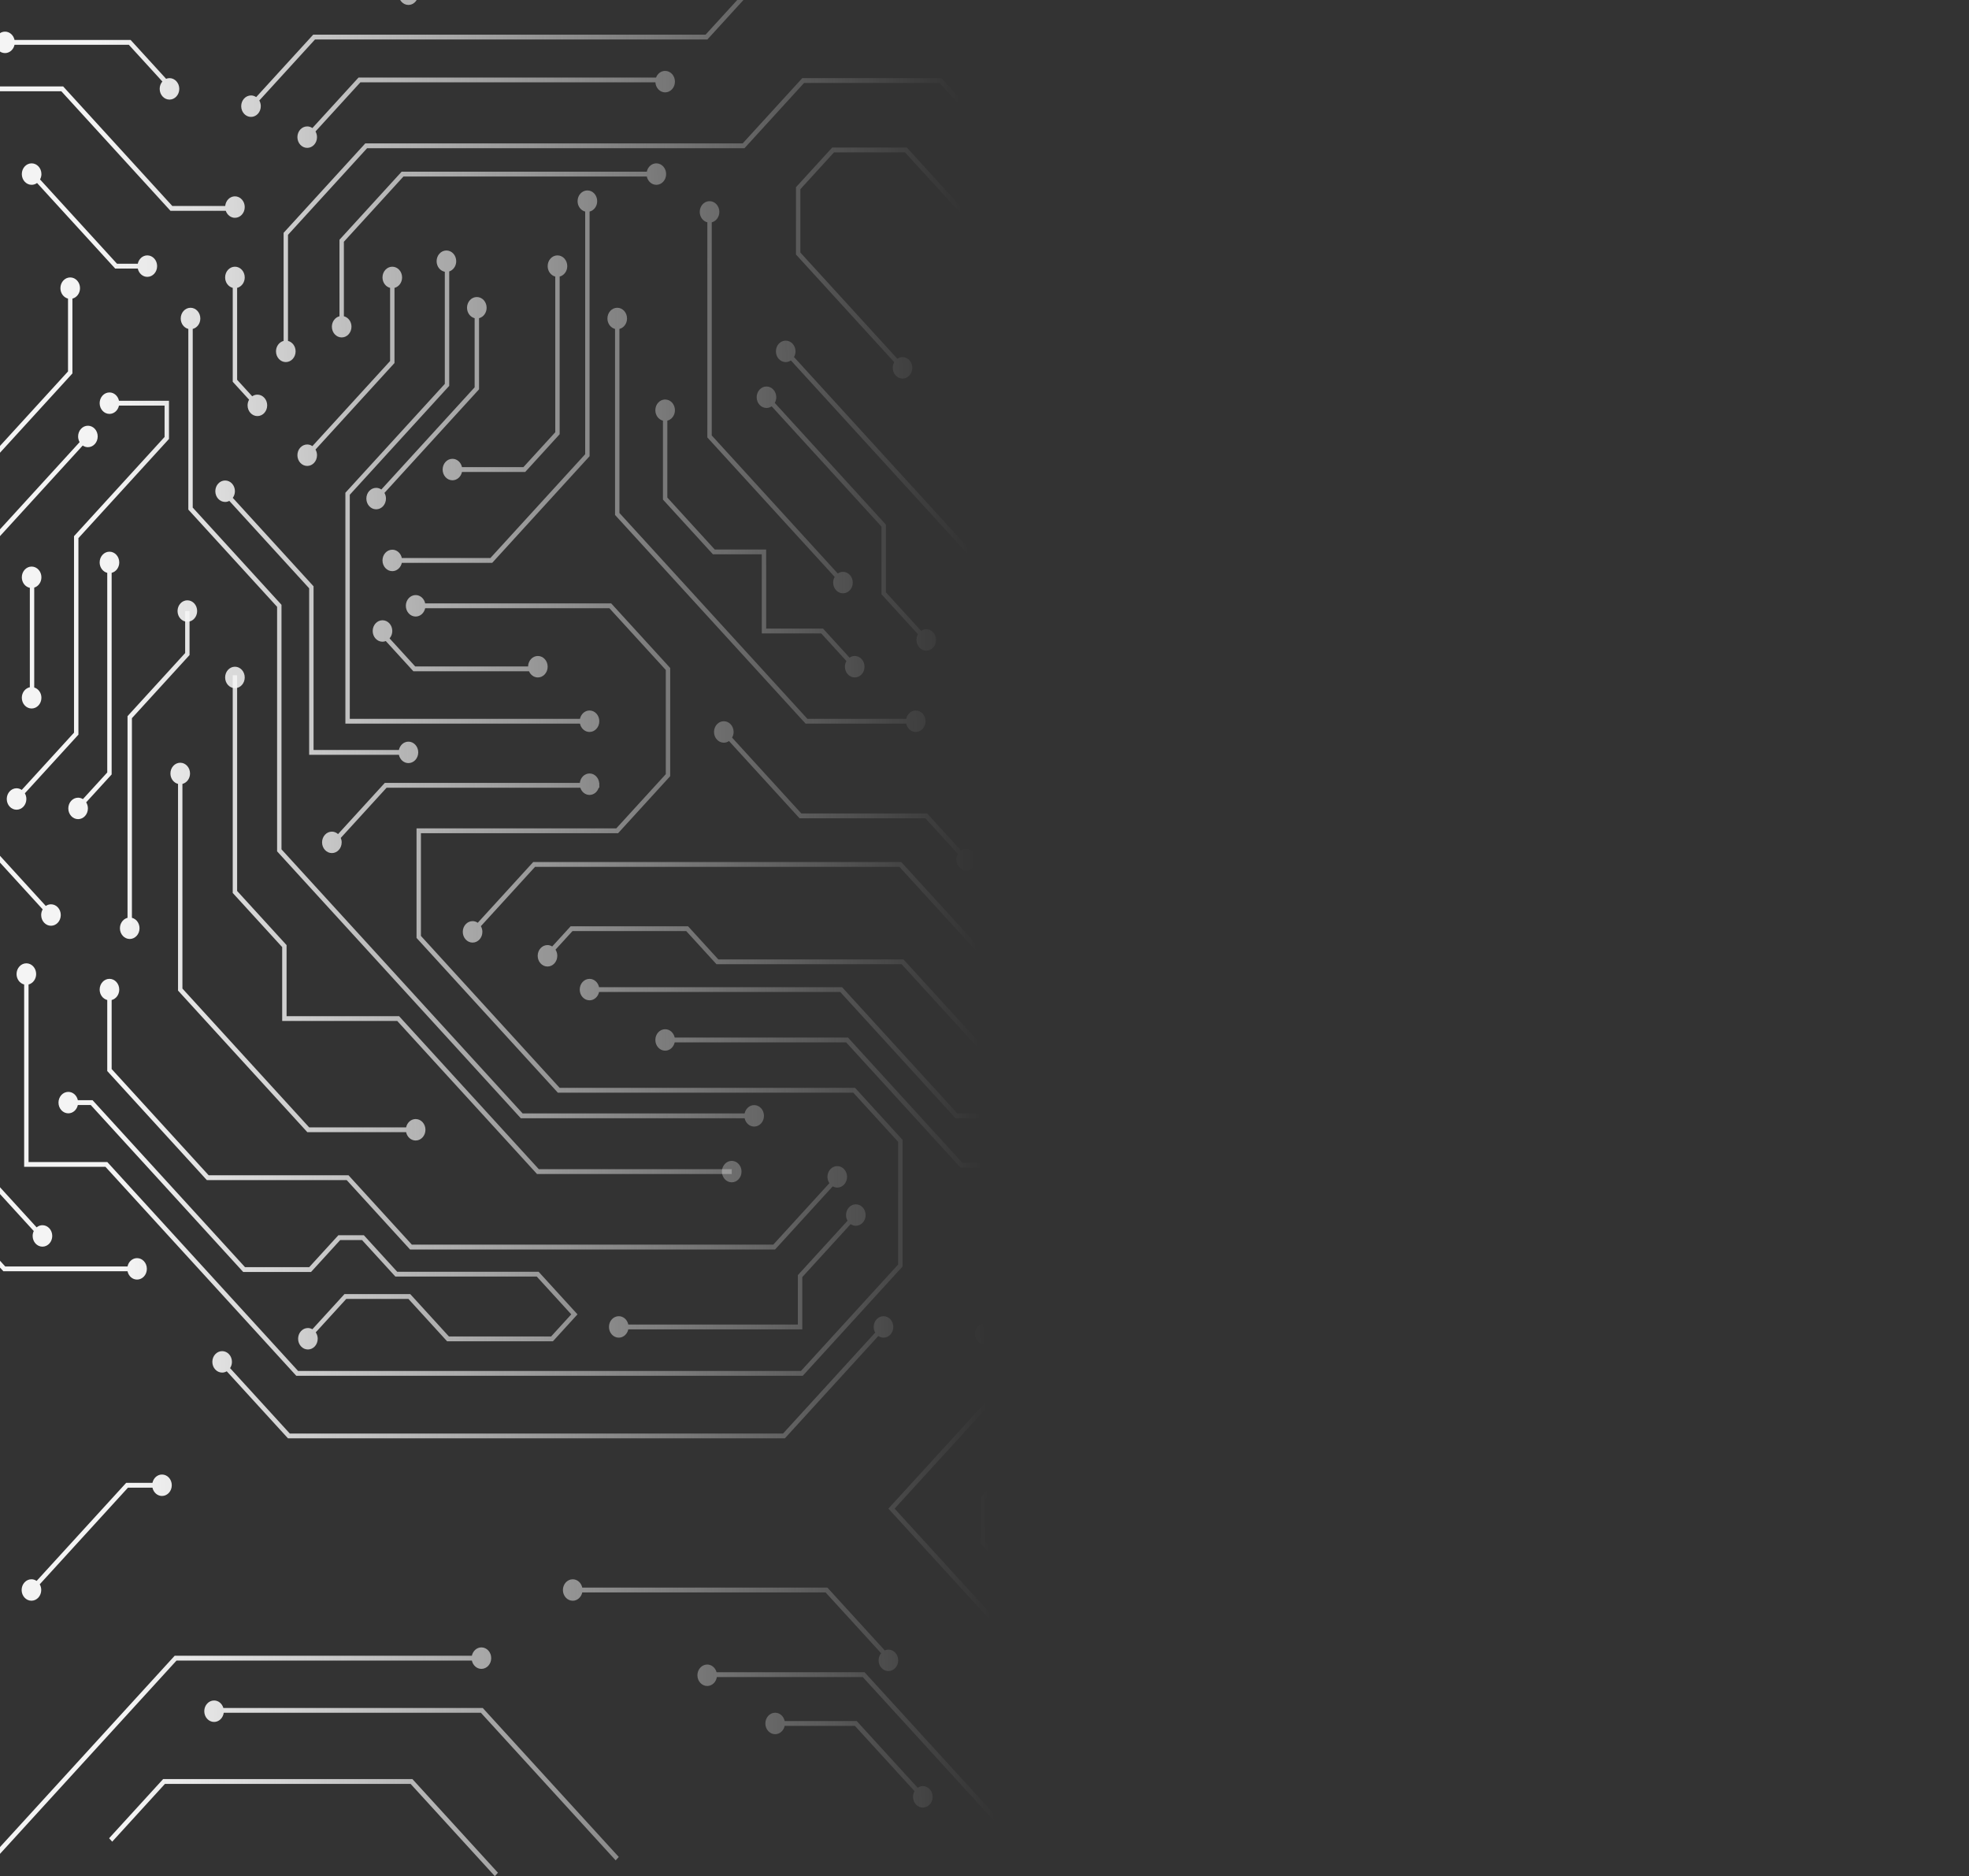 <svg width="936" height="892" viewBox="0 0 936 892" fill="none" xmlns="http://www.w3.org/2000/svg">
<rect x="0" y="0" width="936" height="892" fill="#333333" stroke="none"/>
<path d="M363.896 -48.695C363.896 -51.513 361.813 -53.794 359.239 -53.794C356.665 -53.794 354.582 -51.513 354.582 -48.695C354.582 -46.274 356.124 -44.255 358.192 -43.734V-8.477L335.399 16.485H148.878L121.784 46.156C121.07 45.665 120.227 45.372 119.319 45.372C116.745 45.372 114.662 47.654 114.662 50.472C114.662 53.29 116.75 55.577 119.319 55.577C121.893 55.577 123.976 53.295 123.976 50.472C123.976 49.48 123.708 48.562 123.262 47.778L149.741 18.777H336.262L360.28 -7.525V-43.734C362.348 -44.255 363.896 -46.274 363.896 -48.695Z" fill="url(#paint0_linear_152_30153)"/>
<path d="M822.98 -82.046C820.768 -82.046 818.923 -80.355 818.447 -78.088H740.623L701.1 -34.804H635.293L589.532 15.31C588.818 14.819 587.98 14.526 587.072 14.526C584.498 14.526 582.41 16.808 582.41 19.626C582.41 22.444 584.498 24.73 587.072 24.73C589.646 24.73 591.729 22.448 591.729 19.626C591.729 18.634 591.461 17.711 591.01 16.927L636.156 -32.513H701.963L741.486 -75.796H818.447C818.923 -73.534 820.768 -71.837 822.98 -71.837C825.554 -71.837 827.637 -74.119 827.637 -76.937C827.637 -79.764 825.554 -82.046 822.98 -82.046Z" fill="url(#paint1_linear_152_30153)"/>
<path d="M780.75 -31.575L721.871 32.911H590.579L561.863 64.353H472.355L447.503 37.137H381.378L353.044 68.167H173.645L134.818 110.687V162.066C132.75 162.592 131.202 164.606 131.202 167.027C131.202 169.844 133.29 172.126 135.864 172.126C138.438 172.126 140.521 169.844 140.521 167.027C140.521 164.606 138.979 162.582 136.906 162.066V111.639L174.508 70.459H353.903L382.236 39.429H446.63L471.482 66.644H562.721L591.432 35.203H722.724L781.603 -29.283H924.932V-31.575H780.75Z" fill="url(#paint2_linear_152_30153)"/>
<path d="M924.942 15.776V13.484H804.158L751.633 71.005L793.183 116.511H845.114L882.622 157.586C882.146 158.385 881.864 159.337 881.864 160.359C881.864 163.177 883.952 165.459 886.526 165.459C889.099 165.459 891.182 163.177 891.182 160.359C891.182 157.542 889.099 155.26 886.526 155.26C885.648 155.26 884.834 155.542 884.135 156.004L845.982 114.219H794.051L754.593 71.005L805.026 15.776H924.942Z" fill="url(#paint3_linear_152_30153)"/>
<path d="M41.793 202.383C39.219 202.383 37.131 204.669 37.131 207.487C37.131 208.479 37.399 209.402 37.85 210.181L-12.38 265.187V352.145C-14.448 352.671 -15.995 354.685 -15.995 357.106C-15.995 359.923 -13.907 362.21 -11.333 362.21C-8.759 362.21 -6.676 359.923 -6.676 357.106C-6.676 354.685 -8.219 352.661 -10.292 352.145V266.134L39.323 211.798C40.042 212.289 40.88 212.587 41.788 212.587C44.362 212.587 46.445 210.3 46.445 207.482C46.45 204.669 44.367 202.383 41.793 202.383Z" fill="url(#paint4_linear_152_30153)"/>
<path d="M56.691 267.364C56.691 264.552 54.608 262.265 52.034 262.265C49.46 262.265 47.372 264.552 47.372 267.364C47.372 269.785 48.915 271.804 50.983 272.325V367.216L39.412 379.886C38.738 379.464 37.964 379.206 37.131 379.206C34.557 379.206 32.469 381.493 32.469 384.306C32.469 387.124 34.557 389.411 37.131 389.411C39.705 389.411 41.788 387.124 41.788 384.306C41.788 383.234 41.485 382.242 40.965 381.419L53.071 368.158V272.315C55.144 271.809 56.691 269.79 56.691 267.364Z" fill="url(#paint5_linear_152_30153)"/>
<path d="M38.038 136.989C38.038 134.171 35.956 131.884 33.382 131.884C30.808 131.884 28.72 134.171 28.72 136.989C28.72 139.41 30.262 141.429 32.33 141.95V176.571L-31.672 246.663V375.381L20.294 432.292C19.842 433.076 19.574 433.993 19.574 434.986C19.574 437.803 21.662 440.09 24.236 440.09C26.81 440.09 28.893 437.803 28.893 434.986C28.893 432.173 26.81 429.886 24.236 429.886C23.329 429.886 22.486 430.184 21.771 430.675L-29.579 374.439V247.615L34.423 177.524V141.955C36.491 141.434 38.038 139.415 38.038 136.989Z" fill="url(#paint6_linear_152_30153)"/>
<path d="M197.59 531.975C195.373 531.975 193.533 533.671 193.057 535.933H146.968L86.721 469.954V372.658C88.789 372.132 90.336 370.118 90.336 367.692C90.336 364.879 88.253 362.592 85.679 362.592C83.105 362.592 81.017 364.879 81.017 367.692C81.017 370.113 82.56 372.137 84.628 372.653V470.902L146.1 538.225H193.057C193.533 540.487 195.378 542.179 197.59 542.179C200.164 542.179 202.247 539.892 202.247 537.074C202.247 534.262 200.164 531.975 197.59 531.975Z" fill="url(#paint7_linear_152_30153)"/>
<path d="M398.007 554.348C395.433 554.348 393.345 556.635 393.345 559.448C393.345 560.579 393.692 561.616 394.263 562.464L367.581 591.688H195.785L165.666 558.699H99.184L53.076 508.202V475.392C55.144 474.871 56.691 472.852 56.691 470.426C56.691 467.613 54.608 465.326 52.034 465.326C49.46 465.326 47.372 467.613 47.372 470.426C47.372 472.852 48.915 474.871 50.983 475.392V509.155L98.316 560.995H164.803L194.922 593.985H368.449L395.865 563.962C396.509 564.334 397.233 564.562 398.012 564.562C400.586 564.562 402.669 562.275 402.669 559.458C402.664 556.635 400.581 554.348 398.007 554.348Z" fill="url(#paint8_linear_152_30153)"/>
<path d="M358.51 525.347C356.298 525.347 354.448 527.044 353.977 529.306H248.444L133.811 403.762V287.515L91.616 241.3V156.371C93.684 155.85 95.231 153.831 95.231 151.41C95.231 148.592 93.148 146.31 90.574 146.31C88 146.31 85.912 148.592 85.912 151.41C85.912 153.831 87.46 155.85 89.528 156.371V242.253L131.723 288.468V404.715L247.581 531.603H353.977C354.453 533.865 356.298 535.556 358.51 535.556C361.084 535.556 363.167 533.27 363.167 530.452C363.167 527.634 361.084 525.347 358.51 525.347Z" fill="url(#paint9_linear_152_30153)"/>
<path d="M280.244 337.758C278.032 337.758 276.187 339.455 275.711 341.717H166.281V235.193L213.544 183.437V129.042C215.464 128.412 216.872 126.482 216.872 124.175C216.872 121.362 214.789 119.075 212.215 119.075C209.641 119.075 207.553 121.362 207.553 124.175C207.553 126.71 209.24 128.794 211.451 129.195V182.49L164.188 234.246V344.009H275.706C276.183 346.271 278.027 347.963 280.239 347.963C282.813 347.963 284.896 345.676 284.896 342.858C284.901 340.045 282.818 337.758 280.244 337.758Z" fill="url(#paint10_linear_152_30153)"/>
<path d="M406.483 517.147H266.045L200.094 444.922V396.078H293.838L318.591 368.972V317.553L290.55 286.846H202.123C201.647 284.583 199.807 282.887 197.59 282.887C195.016 282.887 192.928 285.174 192.928 287.987C192.928 290.804 195.016 293.091 197.59 293.091C199.802 293.091 201.642 291.4 202.118 289.137H289.682L316.498 318.505V368.024L292.97 393.791H198.006V445.875L265.182 519.444H405.62L426.951 542.804V601.134L380.753 651.734H141.701L50.998 552.403H13.573V468.01C15.642 467.484 17.189 465.47 17.189 463.044C17.189 460.231 15.106 457.944 12.532 457.944C9.958 457.944 7.87 460.231 7.87 463.044C7.87 465.465 9.412 467.489 11.48 468.005V554.69H50.13L140.834 654.026H381.616L429.039 602.086V541.862L406.483 517.147Z" fill="url(#paint11_linear_152_30153)"/>
<path d="M400.72 271.844C399.812 271.844 398.969 272.142 398.255 272.633L338.34 207.011V105.696C340.408 105.175 341.955 103.156 341.955 100.73C341.955 97.917 339.872 95.63 337.298 95.63C334.724 95.63 332.636 97.917 332.636 100.73C332.636 103.151 334.184 105.17 336.252 105.696V207.963L396.782 274.255C396.331 275.039 396.063 275.957 396.063 276.949C396.063 279.766 398.151 282.053 400.725 282.053C403.299 282.053 405.382 279.766 405.382 276.949C405.377 274.131 403.294 271.844 400.72 271.844Z" fill="url(#paint12_linear_152_30153)"/>
<path d="M435.312 337.758C433.1 337.758 431.255 339.455 430.779 341.717H383.813L294.458 243.86V156.371C296.526 155.85 298.074 153.831 298.074 151.405C298.074 148.592 295.991 146.305 293.417 146.305C290.843 146.305 288.755 148.592 288.755 151.405C288.755 153.826 290.302 155.845 292.37 156.371V244.807L382.955 344.009H430.789C431.265 346.271 433.11 347.963 435.322 347.963C437.896 347.963 439.979 345.676 439.979 342.858C439.969 340.045 437.886 337.758 435.312 337.758Z" fill="url(#paint13_linear_152_30153)"/>
<path d="M472.93 362.731V274.3L377.445 169.73C377.891 168.942 378.164 168.024 378.164 167.032C378.164 164.219 376.081 161.932 373.507 161.932C370.933 161.932 368.845 164.219 368.845 167.032C368.845 169.849 370.933 172.136 373.507 172.136C374.415 172.136 375.253 171.839 375.967 171.353L470.837 275.252V362.736C468.769 363.262 467.222 365.276 467.222 367.697C467.222 370.515 469.309 372.802 471.883 372.802C474.457 372.802 476.54 370.515 476.54 367.697C476.54 365.271 474.998 363.252 472.93 362.731Z" fill="url(#paint14_linear_152_30153)"/>
<path d="M497.023 228.308C497.023 225.495 494.94 223.208 492.366 223.208C489.792 223.208 487.704 225.495 487.704 228.308C487.704 230.729 489.252 232.748 491.32 233.273V478.676L428.429 409.799H253.473L227.114 438.672C226.399 438.185 225.561 437.888 224.654 437.888C222.08 437.888 219.992 440.175 219.992 442.987C219.992 445.805 222.08 448.092 224.654 448.092C227.228 448.092 229.311 445.805 229.311 442.987C229.311 441.995 229.043 441.078 228.591 440.289L254.341 412.091H427.561L493.408 484.207V233.273C495.476 232.758 497.023 230.734 497.023 228.308Z" fill="url(#paint15_linear_152_30153)"/>
<path d="M520.427 267.364C520.427 264.552 518.344 262.265 515.77 262.265C513.196 262.265 511.108 264.552 511.108 267.364C511.108 269.785 512.655 271.804 514.723 272.325V529.311H455.106L400.298 469.29H284.772C284.296 467.028 282.456 465.331 280.244 465.331C277.67 465.331 275.582 467.618 275.582 470.431C275.582 473.248 277.67 475.535 280.244 475.535C282.456 475.535 284.296 473.844 284.772 471.582H399.43L454.238 531.603H516.816V272.33C518.884 271.809 520.427 269.785 520.427 267.364Z" fill="url(#paint16_linear_152_30153)"/>
<path d="M228.849 783.146C226.637 783.146 224.792 784.843 224.316 787.105H83.046L-10.153 889.174L-8.675 890.796L83.914 789.402H224.316C224.792 791.664 226.637 793.356 228.849 793.356C231.423 793.356 233.506 791.069 233.506 788.251C233.506 785.433 231.423 783.146 228.849 783.146Z" fill="url(#paint17_linear_152_30153)"/>
<path d="M229.474 811.939H106.187C105.587 809.885 103.851 808.382 101.768 808.382C99.194 808.382 97.106 810.669 97.106 813.482C97.106 816.299 99.194 818.586 101.768 818.586C104.109 818.586 106.023 816.691 106.36 814.226H228.606L292.668 884.387L294.146 882.765L229.474 811.939Z" fill="url(#paint18_linear_152_30153)"/>
<path d="M815.664 809.096C813.69 809.096 812.014 810.446 811.335 812.341H698.695L672.727 783.905H486.211L425.274 717.172L488.403 648.033H607.282L653.742 597.15C654.461 597.641 655.3 597.939 656.207 597.939C658.781 597.939 660.864 595.652 660.864 592.834C660.864 590.021 658.781 587.734 656.207 587.734C653.633 587.734 651.545 590.021 651.545 592.834C651.545 593.826 651.813 594.749 652.264 595.533L606.419 645.741H487.54L422.318 717.172L485.348 786.197H671.864L697.832 814.632H811.042C811.245 817.247 813.224 819.306 815.664 819.306C818.238 819.306 820.321 817.019 820.321 814.201C820.321 811.383 818.238 809.096 815.664 809.096Z" fill="url(#paint19_linear_152_30153)"/>
<path d="M815.664 786.187C813.452 786.187 811.607 787.884 811.131 790.146H699.216L677.121 765.952H533.321L505.707 735.706V705.886L540.979 667.256H616.065L680.077 597.145C680.796 597.636 681.635 597.934 682.542 597.934C685.116 597.934 687.199 595.647 687.199 592.829C687.199 590.016 685.116 587.729 682.542 587.729C679.968 587.729 677.88 590.016 677.88 592.829C677.88 593.821 678.148 594.744 678.599 595.528L615.197 664.964H540.111L503.614 704.939V736.653L532.458 768.239H676.258L698.353 792.433H811.136C811.612 794.695 813.457 796.387 815.669 796.387C818.243 796.387 820.326 794.1 820.326 791.282C820.321 788.474 818.238 786.187 815.664 786.187Z" fill="url(#paint20_linear_152_30153)"/>
<path d="M235.227 891.892L195.194 848.044H78.404L53.339 875.497L51.861 873.875L77.541 845.752H196.057L236.705 890.27L235.227 891.892Z" fill="url(#paint21_linear_152_30153)"/>
<path d="M347.837 558.103H255.268L188.841 485.353H134.138V450.24L110.63 424.493V321.021H112.723V423.546L136.231 449.293V483.066H189.709L256.136 555.812H347.837V558.103Z" fill="url(#paint22_linear_152_30153)"/>
<path d="M62.712 438.989H60.619V340.457L88.015 310.454V290.477H90.103V311.402L62.712 341.405V438.989Z" fill="url(#paint23_linear_152_30153)"/>
<path d="M705.023 -62.863C702.812 -62.863 700.967 -61.171 700.49 -58.904H630.939L592.934 -17.283H524.801C524.161 -19.262 522.455 -20.686 520.427 -20.686C517.853 -20.686 515.765 -18.404 515.765 -15.581C515.765 -12.759 517.853 -10.482 520.427 -10.482C522.817 -10.482 524.761 -12.456 525.029 -14.991H593.797L631.802 -56.612H700.49C700.967 -54.35 702.812 -52.654 705.023 -52.654C707.597 -52.654 709.68 -54.935 709.68 -57.753C709.685 -60.581 707.597 -62.863 705.023 -62.863Z" fill="url(#paint24_linear_152_30153)"/>
<path d="M798.728 -63.81C796.516 -63.81 794.671 -62.119 794.195 -59.852H757.073L694.395 8.791H647.062C646.586 6.529 644.746 4.832 642.534 4.832C639.96 4.832 637.872 7.114 637.872 9.937C637.872 12.755 639.96 15.037 642.534 15.037C644.746 15.037 646.591 13.345 647.062 11.078H695.263L757.946 -57.57H794.2C794.676 -55.308 796.521 -53.611 798.733 -53.611C801.307 -53.611 803.39 -55.893 803.39 -58.716C803.39 -61.529 801.302 -63.81 798.728 -63.81Z" fill="url(#paint25_linear_152_30153)"/>
<path d="M558.853 28.6C556.641 28.6 554.796 30.291 554.32 32.559H512.64L470.262 -13.85H409.761C409.126 -15.844 407.415 -17.283 405.377 -17.283C402.803 -17.283 400.715 -15.001 400.715 -12.183C400.715 -9.365 402.803 -7.078 405.377 -7.078C407.752 -7.078 409.692 -9.038 409.979 -11.558H469.394L511.768 34.85H554.315C554.791 37.112 556.636 38.809 558.848 38.809C561.422 38.809 563.505 36.527 563.505 33.704C563.51 30.887 561.427 28.6 558.853 28.6Z" fill="url(#paint26_linear_152_30153)"/>
<path d="M339.897 -42.052C337.323 -42.052 335.235 -39.77 335.235 -36.948C335.235 -35.955 335.508 -35.033 335.954 -34.254L308.241 -3.899H198.686C198.21 -6.161 196.37 -7.857 194.158 -7.857C191.584 -7.857 189.496 -5.575 189.496 -2.753C189.496 0.065 191.584 2.347 194.158 2.347C196.37 2.347 198.21 0.655 198.686 -1.612H309.104L337.432 -32.637C338.151 -32.145 338.989 -31.848 339.897 -31.848C342.471 -31.848 344.554 -34.13 344.554 -36.948C344.554 -39.77 342.471 -42.052 339.897 -42.052Z" fill="url(#paint27_linear_152_30153)"/>
<path d="M316.186 33.704C314.242 33.704 312.58 35.004 311.881 36.855H170.437L148.501 60.875C147.787 60.384 146.949 60.091 146.041 60.091C143.467 60.091 141.379 62.373 141.379 65.196C141.379 68.013 143.467 70.296 146.041 70.296C148.615 70.296 150.698 68.013 150.698 65.196C150.698 64.204 150.43 63.281 149.979 62.497L171.3 39.147H311.554C311.717 41.806 313.716 43.909 316.186 43.909C318.76 43.909 320.843 41.627 320.843 38.809C320.843 35.986 318.76 33.704 316.186 33.704Z" fill="url(#paint28_linear_152_30153)"/>
<path d="M312.005 77.652C309.793 77.652 307.948 79.344 307.472 81.611H190.934L161.381 113.976V150.343C159.313 150.864 157.765 152.883 157.765 155.304C157.765 158.122 159.853 160.409 162.427 160.409C165.001 160.409 167.084 158.127 167.084 155.304C167.084 152.883 165.542 150.864 163.469 150.343V114.923L191.797 83.903H307.467C307.943 86.165 309.788 87.862 312 87.862C314.574 87.862 316.657 85.58 316.657 82.762C316.662 79.934 314.579 77.652 312.005 77.652Z" fill="url(#paint29_linear_152_30153)"/>
<path d="M122.35 187.604C121.442 187.604 120.599 187.902 119.885 188.388L112.723 180.545V136.85C114.791 136.329 116.339 134.31 116.339 131.884C116.339 129.066 114.256 126.784 111.682 126.784C109.108 126.784 107.02 129.066 107.02 131.884C107.02 134.305 108.567 136.324 110.635 136.845V181.492L118.412 190.005C117.96 190.789 117.693 191.707 117.693 192.699C117.693 195.517 119.781 197.799 122.355 197.799C124.928 197.799 127.011 195.517 127.011 192.699C127.007 189.886 124.924 187.604 122.35 187.604Z" fill="url(#paint30_linear_152_30153)"/>
<path d="M70.032 121.407C67.82 121.407 65.975 123.099 65.499 125.366H55.615L19.039 85.312C19.441 84.558 19.689 83.69 19.689 82.757C19.689 79.939 17.605 77.652 15.031 77.652C12.457 77.652 10.37 79.934 10.37 82.757C10.37 85.575 12.457 87.857 15.031 87.857C15.994 87.857 16.881 87.539 17.62 86.994L54.747 127.658H65.499C65.975 129.92 67.82 131.616 70.032 131.616C72.606 131.616 74.689 129.329 74.689 126.512C74.694 123.694 72.606 121.407 70.032 121.407Z" fill="url(#paint31_linear_152_30153)"/>
<path d="M111.677 93.334C109.266 93.334 107.307 95.343 107.059 97.912H81.9L30.024 41.096H-13.059L-25.845 55.1V101.464C-27.913 101.985 -29.46 104.004 -29.46 106.425C-29.46 109.243 -27.372 111.53 -24.798 111.53C-22.224 111.53 -20.141 109.243 -20.141 106.425C-20.141 104.004 -21.683 101.985 -23.757 101.464V56.053L-12.196 43.393H29.156L81.032 100.209H107.322C107.982 102.149 109.678 103.543 111.682 103.543C114.256 103.543 116.339 101.261 116.339 98.438C116.339 95.621 114.251 93.334 111.677 93.334Z" fill="url(#paint32_linear_152_30153)"/>
<path d="M80.566 37.142C80.001 37.142 79.465 37.266 78.964 37.47L62.097 18.996H6.913C6.437 16.733 4.592 15.037 2.38 15.037C-0.194 15.037 -2.282 17.319 -2.282 20.142C-2.282 22.959 -0.194 25.241 2.38 25.241C4.592 25.241 6.432 23.55 6.913 21.283H61.234L77.184 38.75C76.395 39.663 75.909 40.883 75.909 42.242C75.909 45.06 77.997 47.347 80.571 47.347C83.145 47.347 85.228 45.065 85.228 42.242C85.223 39.429 83.14 37.142 80.566 37.142Z" fill="url(#paint33_linear_152_30153)"/>
<path d="M283.885 95.626C283.885 92.808 281.802 90.526 279.228 90.526C276.654 90.526 274.566 92.808 274.566 95.626C274.566 98.046 276.113 100.065 278.181 100.586V215.921L233.119 265.271H191.014C190.537 263.009 188.697 261.317 186.486 261.317C183.912 261.317 181.824 263.599 181.824 266.417C181.824 269.235 183.912 271.517 186.486 271.517C188.697 271.517 190.542 269.825 191.014 267.563H233.982L280.269 216.868V100.586C282.342 100.07 283.885 98.051 283.885 95.626Z" fill="url(#paint34_linear_152_30153)"/>
<path d="M269.661 126.512C269.661 123.694 267.578 121.407 265.004 121.407C262.43 121.407 260.342 123.694 260.342 126.512C260.342 128.932 261.889 130.952 263.957 131.472V205.478L248.811 222.067H219.61C219.134 219.805 217.289 218.108 215.077 218.108C212.503 218.108 210.415 220.395 210.415 223.213C210.415 226.031 212.503 228.318 215.077 228.318C217.289 228.318 219.129 226.626 219.61 224.359H249.679L266.045 206.426V131.472C268.118 130.952 269.661 128.932 269.661 126.512Z" fill="url(#paint35_linear_152_30153)"/>
<path d="M231.329 146.305C231.329 143.488 229.246 141.201 226.672 141.201C224.098 141.201 222.01 143.488 222.01 146.305C222.01 148.726 223.558 150.745 225.626 151.266V184.132L181.278 232.698C180.564 232.207 179.726 231.914 178.818 231.914C176.244 231.914 174.156 234.196 174.156 237.014C174.156 239.832 176.244 242.119 178.818 242.119C181.392 242.119 183.475 239.837 183.475 237.014C183.475 236.022 183.207 235.104 182.756 234.32L227.719 185.079V151.266C229.787 150.75 231.329 148.731 231.329 146.305Z" fill="url(#paint36_linear_152_30153)"/>
<path d="M191.142 131.889C191.142 129.071 189.059 126.789 186.485 126.789C183.912 126.789 181.824 129.071 181.824 131.889C181.824 134.31 183.371 136.329 185.439 136.85V171.63L148.501 212.081C147.787 211.59 146.949 211.297 146.041 211.297C143.467 211.297 141.379 213.579 141.379 216.397C141.379 219.215 143.467 221.501 146.041 221.501C148.615 221.501 150.698 219.22 150.698 216.397C150.698 215.405 150.43 214.487 149.979 213.703L187.527 172.583V136.855C189.6 136.329 191.142 134.315 191.142 131.889Z" fill="url(#paint37_linear_152_30153)"/>
<path d="M255.685 311.843C253.151 311.843 251.098 314.056 251.033 316.819H197.376L185.191 303.474C185.989 302.561 186.485 301.326 186.485 299.962C186.485 297.144 184.402 294.862 181.829 294.862C179.255 294.862 177.167 297.144 177.167 299.962C177.167 302.78 179.255 305.062 181.829 305.062C182.379 305.062 182.905 304.943 183.396 304.744L196.514 319.111H251.479C252.223 320.842 253.82 322.047 255.685 322.047C258.259 322.047 260.342 319.766 260.342 316.948C260.342 314.13 258.259 311.843 255.685 311.843Z" fill="url(#paint38_linear_152_30153)"/>
<path d="M406.314 311.843C405.407 311.843 404.569 312.141 403.849 312.627L391.233 298.816H364.213V261.223H339.768L317.232 236.538V199.976C319.3 199.456 320.848 197.437 320.848 195.016C320.848 192.198 318.765 189.911 316.191 189.911C313.617 189.911 311.529 192.193 311.529 195.016C311.529 197.437 313.076 199.456 315.144 199.976V237.49L338.905 263.515H362.125V301.108H390.37L402.372 314.249C401.92 315.033 401.652 315.956 401.652 316.948C401.652 319.766 403.74 322.047 406.314 322.047C408.888 322.047 410.971 319.766 410.971 316.948C410.971 314.13 408.888 311.843 406.314 311.843Z" fill="url(#paint39_linear_152_30153)"/>
<path d="M440.321 299.109C439.414 299.109 438.576 299.406 437.857 299.892L421.133 281.577V249.401L368.3 191.538C368.751 190.754 369.019 189.832 369.019 188.839C369.019 186.022 366.936 183.74 364.362 183.74C361.788 183.74 359.7 186.022 359.7 188.839C359.7 191.657 361.788 193.939 364.362 193.939C365.265 193.939 366.108 193.642 366.822 193.155L419.045 250.349V282.525L436.383 301.51C435.932 302.294 435.664 303.216 435.664 304.208C435.664 307.026 437.752 309.308 440.326 309.308C442.9 309.308 444.983 307.026 444.983 304.208C444.978 301.391 442.895 299.109 440.321 299.109Z" fill="url(#paint40_linear_152_30153)"/>
<path d="M56.562 190.516C56.086 188.254 54.246 186.562 52.034 186.562C49.46 186.562 47.372 188.844 47.372 191.662C47.372 194.48 49.46 196.762 52.034 196.762C54.246 196.762 56.086 195.07 56.562 192.808H78.235V207.725L35.187 254.873V348.295L10.335 375.51C9.616 375.024 8.783 374.727 7.875 374.727C5.301 374.727 3.213 377.008 3.213 379.826C3.213 382.644 5.301 384.926 7.875 384.926C10.449 384.926 12.532 382.644 12.532 379.826C12.532 378.834 12.264 377.911 11.813 377.128L37.28 349.243V255.82L80.328 208.673V190.516H56.562Z" fill="url(#paint41_linear_152_30153)"/>
<path d="M194.158 352.571C191.941 352.571 190.101 354.263 189.625 356.525H149.056V278.725L110.655 236.672C111.285 235.799 111.677 234.712 111.677 233.517C111.677 230.699 109.594 228.417 107.02 228.417C104.446 228.417 102.358 230.699 102.358 233.517C102.358 236.334 104.446 238.616 107.02 238.616C107.734 238.616 108.404 238.428 109.009 238.11L146.963 279.672V358.812H189.625C190.101 361.074 191.946 362.766 194.158 362.766C196.732 362.766 198.815 360.484 198.815 357.666C198.815 354.853 196.732 352.571 194.158 352.571Z" fill="url(#paint42_linear_152_30153)"/>
<path d="M16.271 326.82V279.335C18.235 278.735 19.688 276.785 19.688 274.438C19.688 271.621 17.605 269.339 15.031 269.339C12.457 269.339 10.37 271.621 10.37 274.438C10.37 276.939 12.016 279.012 14.183 279.444V326.706C12.016 327.137 10.37 329.211 10.37 331.711C10.37 334.529 12.457 336.811 15.031 336.811C17.605 336.811 19.688 334.529 19.688 331.711C19.688 329.37 18.235 327.415 16.271 326.82Z" fill="url(#paint43_linear_152_30153)"/>
<path d="M284.847 372.187C284.569 369.661 282.63 367.697 280.244 367.697C277.859 367.697 275.92 369.661 275.637 372.187H182.915L160.701 396.51C159.903 395.795 158.886 395.344 157.765 395.344C155.191 395.344 153.103 397.626 153.103 400.443C153.103 403.261 155.191 405.543 157.765 405.543C160.339 405.543 162.422 403.261 162.422 400.443C162.422 399.689 162.263 398.98 161.991 398.33L183.773 374.473H275.855C276.495 376.463 278.206 377.896 280.239 377.896C282.273 377.896 283.984 376.463 284.619 374.473H284.896V372.182H284.847V372.187Z" fill="url(#paint44_linear_152_30153)"/>
<path d="M459.311 403.554C458.404 403.554 457.565 403.851 456.851 404.338L440.753 386.712H380.937L348.021 350.661C348.467 349.878 348.74 348.955 348.74 347.963C348.74 345.145 346.657 342.863 344.083 342.863C341.509 342.863 339.421 345.145 339.421 347.963C339.421 350.781 341.509 353.063 344.083 353.063C344.99 353.063 345.828 352.765 346.543 352.279L380.074 388.999H439.89L455.373 405.955C454.922 406.739 454.654 407.661 454.654 408.654C454.654 411.471 456.742 413.753 459.316 413.753C461.89 413.753 463.973 411.471 463.973 408.654C463.968 405.836 461.885 403.554 459.311 403.554Z" fill="url(#paint45_linear_152_30153)"/>
<path d="M116.339 322.047C116.339 324.865 114.256 327.147 111.682 327.147C109.108 327.147 107.02 324.865 107.02 322.047C107.02 319.23 109.108 316.948 111.682 316.948C114.251 316.948 116.339 319.23 116.339 322.047Z" fill="url(#paint46_linear_152_30153)"/>
<path d="M352.499 556.957C352.499 559.775 350.416 562.057 347.842 562.057C345.268 562.057 343.18 559.775 343.18 556.957C343.18 554.14 345.268 551.858 347.842 551.858C350.416 551.858 352.499 554.14 352.499 556.957Z" fill="url(#paint47_linear_152_30153)"/>
<path d="M93.719 290.477C93.719 293.295 91.635 295.577 89.062 295.577C86.488 295.577 84.4 293.295 84.4 290.477C84.4 287.659 86.488 285.377 89.062 285.377C91.635 285.372 93.719 287.654 93.719 290.477Z" fill="url(#paint48_linear_152_30153)"/>
<path d="M66.327 441.281C66.327 444.099 64.244 446.38 61.67 446.38C59.096 446.38 57.008 444.099 57.008 441.281C57.008 438.463 59.096 436.181 61.67 436.181C64.244 436.176 66.327 438.458 66.327 441.281Z" fill="url(#paint49_linear_152_30153)"/>
<path d="M497.028 505.747C494.811 505.747 492.971 507.438 492.495 509.706H478.435L429.48 456.089H341.464L327.077 440.333H271.273L262.504 449.933C261.835 449.526 261.081 449.273 260.263 449.273C257.689 449.273 255.601 451.555 255.601 454.372C255.601 457.19 257.689 459.472 260.263 459.472C262.837 459.472 264.92 457.19 264.92 454.372C264.92 453.286 264.602 452.279 264.072 451.451L272.136 442.62H326.209L340.596 458.376H428.607L477.562 511.992H492.49C492.966 514.255 494.811 515.941 497.023 515.941C499.597 515.941 501.68 513.659 501.68 510.842C501.685 508.029 499.602 505.747 497.028 505.747Z" fill="url(#paint50_linear_152_30153)"/>
<path d="M497.028 548.856C494.811 548.856 492.971 550.548 492.495 552.815H457.511L403.105 493.231H320.729C320.252 490.964 318.413 489.272 316.196 489.272C313.622 489.272 311.534 491.554 311.534 494.372C311.534 497.189 313.622 499.471 316.196 499.471C318.408 499.471 320.247 497.785 320.724 495.523H402.238L456.643 555.107H492.495C492.971 557.369 494.816 559.056 497.028 559.056C499.602 559.056 501.685 556.774 501.685 553.956C501.685 551.138 499.602 548.856 497.028 548.856Z" fill="url(#paint51_linear_152_30153)"/>
<path d="M627.918 579.415C625.344 579.415 623.257 581.697 623.257 584.515C623.257 585.507 623.524 586.43 623.976 587.214L610.719 601.734H496.304L470.668 629.807C469.954 629.321 469.116 629.023 468.208 629.023C465.635 629.023 463.547 631.305 463.547 634.123C463.547 636.941 465.635 639.223 468.208 639.223C470.782 639.223 472.865 636.941 472.865 634.123C472.865 633.131 472.598 632.208 472.146 631.424L497.167 604.021H611.582L625.454 588.831C626.173 589.317 627.011 589.615 627.918 589.615C630.492 589.615 632.575 587.333 632.575 584.515C632.575 581.697 630.492 579.415 627.918 579.415Z" fill="url(#paint52_linear_152_30153)"/>
<path d="M419.987 625.7C417.414 625.7 415.326 627.981 415.326 630.799C415.326 631.791 415.593 632.714 416.045 633.498L372.238 681.474H137.759L109.371 650.385C109.926 649.546 110.258 648.524 110.258 647.408C110.258 644.59 108.175 642.308 105.601 642.308C103.027 642.308 100.94 644.59 100.94 647.408C100.94 650.226 103.027 652.508 105.601 652.508C106.4 652.508 107.134 652.27 107.789 651.888L136.896 683.766H373.106L417.528 635.115C418.247 635.601 419.085 635.899 419.992 635.899C422.566 635.899 424.649 633.617 424.649 630.799C424.644 627.981 422.561 625.7 419.987 625.7Z" fill="url(#paint53_linear_152_30153)"/>
<path d="M406.84 572.515C404.266 572.515 402.178 574.797 402.178 577.614C402.178 578.606 402.446 579.529 402.897 580.313L379.29 606.164V629.658H298.679C298.203 627.391 296.363 625.7 294.146 625.7C291.572 625.7 289.484 627.982 289.484 630.799C289.484 633.617 291.572 635.899 294.146 635.899C296.358 635.899 298.198 634.212 298.674 631.95H381.378V607.111L404.37 581.93C405.089 582.416 405.927 582.714 406.835 582.714C409.409 582.714 411.492 580.432 411.492 577.614C411.497 574.797 409.414 572.515 406.84 572.515Z" fill="url(#paint54_linear_152_30153)"/>
<path d="M20.179 582.441C19.138 582.441 18.186 582.828 17.407 583.463L-10.158 553.276V429.841C-8.085 429.32 -6.542 427.306 -6.542 424.88C-6.542 422.063 -8.625 419.781 -11.199 419.781C-13.773 419.781 -15.861 422.063 -15.861 424.88C-15.861 427.306 -14.314 429.32 -12.251 429.841V554.224L16.053 585.219C15.721 585.919 15.518 586.703 15.518 587.541C15.518 590.359 17.605 592.641 20.179 592.641C22.753 592.641 24.836 590.359 24.836 587.541C24.836 584.723 22.753 582.441 20.179 582.441Z" fill="url(#paint55_linear_152_30153)"/>
<path d="M65.157 598.093C62.94 598.093 61.095 599.784 60.624 602.051H2.479L-24.456 572.554V480.238C-22.383 479.717 -20.84 477.703 -20.84 475.277C-20.84 472.46 -22.923 470.178 -25.497 470.178C-28.071 470.178 -30.159 472.46 -30.159 475.277C-30.159 477.703 -28.612 479.717 -26.549 480.238V573.502L1.611 604.343H60.624C61.1 606.605 62.945 608.292 65.157 608.292C67.731 608.292 69.814 606.01 69.814 603.192C69.814 600.375 67.731 598.093 65.157 598.093Z" fill="url(#paint56_linear_152_30153)"/>
<path d="M422.318 784.198C421.703 784.198 421.118 784.337 420.583 784.575L393.32 754.721H276.788C276.311 752.458 274.467 750.767 272.255 750.767C269.681 750.767 267.593 753.049 267.593 755.867C267.593 758.684 269.681 760.966 272.255 760.966C274.467 760.966 276.307 759.275 276.788 757.013H392.458L418.852 785.919C418.118 786.822 417.657 787.998 417.657 789.303C417.657 792.12 419.745 794.402 422.318 794.402C424.892 794.402 426.975 792.12 426.975 789.303C426.98 786.48 424.892 784.198 422.318 784.198Z" fill="url(#paint57_linear_152_30153)"/>
<path d="M410.986 794.953H340.636C340.066 792.84 338.305 791.292 336.192 791.292C333.618 791.292 331.53 793.574 331.53 796.392C331.53 799.209 333.618 801.491 336.192 801.491C338.498 801.491 340.403 799.651 340.77 797.24H410.123L496.284 891.6L497.762 889.978L410.986 794.953Z" fill="url(#paint58_linear_152_30153)"/>
<path d="M438.695 849.086C437.787 849.086 436.944 849.383 436.23 849.874L407.271 818.16H373.021C372.545 815.898 370.705 814.206 368.488 814.206C365.914 814.206 363.826 816.488 363.826 819.306C363.826 822.123 365.914 824.405 368.488 824.405C370.7 824.405 372.54 822.714 373.016 820.452H406.403L434.747 851.496C434.3 852.28 434.028 853.198 434.028 854.19C434.028 857.008 436.116 859.29 438.69 859.29C441.264 859.29 443.347 857.008 443.347 854.19C443.352 851.367 441.269 849.086 438.695 849.086Z" fill="url(#paint59_linear_152_30153)"/>
<path d="M867.069 837.388C864.857 837.388 863.012 839.08 862.536 841.347H796.337L780.333 823.82H674.096L656.738 842.835H634.113L611.582 818.16H524.965C524.489 815.898 522.644 814.206 520.432 814.206C517.858 814.206 515.77 816.488 515.77 819.306C515.77 822.123 517.858 824.405 520.432 824.405C522.644 824.405 524.489 822.714 524.965 820.452H610.719L633.25 845.127H657.611L674.969 826.112H779.47L795.474 843.638H862.541C863.017 845.901 864.862 847.587 867.074 847.587C869.648 847.587 871.731 845.305 871.731 842.488C871.726 839.67 869.643 837.388 867.069 837.388Z" fill="url(#paint60_linear_152_30153)"/>
<path d="M77.01 700.965C74.798 700.965 72.948 702.657 72.477 704.919H59.979L17.407 751.546C16.693 751.055 15.855 750.757 14.947 750.757C12.373 750.757 10.285 753.039 10.285 755.857C10.285 758.674 12.373 760.956 14.947 760.956C17.521 760.956 19.604 758.674 19.604 755.857C19.604 754.865 19.336 753.947 18.885 753.158L60.842 707.206H72.472C72.948 709.468 74.793 711.16 77.005 711.16C79.579 711.16 81.662 708.878 81.662 706.06C81.667 703.247 79.584 700.965 77.01 700.965Z" fill="url(#paint61_linear_152_30153)"/>
<path d="M256.037 604.571H188.816L172.971 587.218H160.84L146.998 602.379H116.468L44.01 523.02H37.002C36.526 520.753 34.686 519.062 32.469 519.062C29.895 519.062 27.807 521.344 27.807 524.161C27.807 526.979 29.895 529.261 32.469 529.261C34.686 529.261 36.521 527.574 37.002 525.312H43.142L115.605 604.671H147.866L161.708 589.51H172.103L187.949 606.863H255.164L271.565 624.826L261.974 635.338H213.41L195.016 615.188H163.751L148.491 631.901C147.851 631.543 147.142 631.32 146.373 631.32C143.799 631.32 141.711 633.602 141.711 636.42C141.711 639.238 143.799 641.52 146.373 641.52C148.947 641.52 151.03 639.238 151.03 636.42C151.03 635.279 150.673 634.232 150.093 633.384L164.614 617.479H194.143L212.538 637.63H262.837L274.521 624.826L256.037 604.571Z" fill="url(#paint62_linear_152_30153)"/>
<path d="M695.838 701.387C693.264 701.387 691.176 703.669 691.176 706.487C691.176 707.335 691.385 708.129 691.722 708.838L653.246 750.975H542.308L524.365 731.325C524.816 730.542 525.084 729.619 525.084 728.627C525.084 725.809 523.001 723.527 520.427 723.527C517.853 723.527 515.765 725.809 515.765 728.627C515.765 731.445 517.853 733.727 520.427 733.727C521.329 733.727 522.173 733.429 522.887 732.943L541.44 753.262H654.114L693.086 710.584C693.86 711.204 694.802 711.586 695.838 711.586C698.412 711.586 700.495 709.304 700.495 706.487C700.5 703.669 698.412 701.387 695.838 701.387Z" fill="url(#paint63_linear_152_30153)"/>
<path d="M499.22 678.914C499.934 679.405 500.777 679.703 501.685 679.703C504.259 679.703 506.342 677.421 506.342 674.603C506.342 671.786 504.259 669.504 501.685 669.504C499.111 669.504 497.023 671.786 497.023 674.603C497.023 675.596 497.291 676.513 497.742 677.302L466.279 711.76V733.88L493.576 763.774C493.13 764.558 492.857 765.476 492.857 766.468C492.857 769.286 494.945 771.568 497.519 771.568C500.093 771.568 502.176 769.286 502.176 766.468C502.176 763.65 500.093 761.368 497.519 761.368C496.611 761.368 495.768 761.666 495.054 762.157L468.372 732.933V712.712L499.22 678.914Z" fill="url(#paint64_linear_152_30153)"/>
<path d="M667.589 654.939C665.015 654.939 662.927 657.221 662.927 660.038C662.927 661.031 663.195 661.948 663.646 662.732L637.079 691.832L623.688 677.168H543.692L530.524 691.584V713.159L555.629 740.657H618.724C619.2 742.919 621.045 744.61 623.257 744.61C625.469 744.61 627.313 742.919 627.79 740.657H627.918V738.365H627.79C627.313 736.103 625.469 734.411 623.257 734.411C621.045 734.411 619.2 736.103 618.724 738.365H556.497L532.617 712.211V692.532L544.56 679.455H622.82L637.074 695.067L665.12 664.349C665.834 664.84 666.677 665.138 667.584 665.138C670.158 665.138 672.241 662.856 672.241 660.038C672.246 657.221 670.163 654.939 667.589 654.939Z" fill="url(#paint65_linear_152_30153)"/>
<path d="M818.208 39.95H935.401V37.658H817.341L797.141 59.784V90.615H871.835L889.332 109.774C888.881 110.558 888.613 111.475 888.613 112.468C888.613 115.285 890.701 117.567 893.275 117.567C895.849 117.567 897.932 115.285 897.932 112.468C897.932 109.65 895.849 107.368 893.275 107.368C892.368 107.368 891.524 107.665 890.81 108.157L872.703 88.323H799.234V60.731L818.208 39.95Z" fill="url(#paint66_linear_152_30153)"/>
<path d="M780.447 148.602C779.232 148.602 778.136 149.123 777.303 149.951L694.212 58.95H592.007L554.235 100.318H458.642L431.082 70.137H395.607L378.382 88.998V121L425.096 172.166C424.649 172.95 424.377 173.868 424.377 174.86C424.377 177.678 426.465 179.96 429.039 179.96C431.612 179.96 433.695 177.678 433.695 174.86C433.695 172.042 431.612 169.76 429.039 169.76C428.131 169.76 427.288 170.058 426.574 170.544L380.47 120.053V89.945L396.465 72.429H430.209L457.769 102.61H555.093L592.865 61.242H693.339L776.098 151.876C775.899 152.447 775.775 153.057 775.775 153.702C775.775 156.52 777.863 158.802 780.437 158.802C783.011 158.802 785.094 156.52 785.094 153.702C785.104 150.884 783.021 148.602 780.447 148.602Z" fill="url(#paint67_linear_152_30153)"/>
<defs>
<linearGradient id="paint0_linear_152_30153" x1="45.844" y1="22.645" x2="455.379" y2="14.109" gradientUnits="userSpaceOnUse">
<stop stop-color="#F4F4F4"/>
<stop offset="1" stop-color="white" stop-opacity="0"/>
</linearGradient>
<linearGradient id="paint1_linear_152_30153" x1="45.844" y1="22.645" x2="455.379" y2="14.109" gradientUnits="userSpaceOnUse">
<stop stop-color="#F4F4F4"/>
<stop offset="1" stop-color="white" stop-opacity="0"/>
</linearGradient>
<linearGradient id="paint2_linear_152_30153" x1="45.844" y1="22.645" x2="455.379" y2="14.109" gradientUnits="userSpaceOnUse">
<stop stop-color="#F4F4F4"/>
<stop offset="1" stop-color="white" stop-opacity="0"/>
</linearGradient>
<linearGradient id="paint3_linear_152_30153" x1="45.844" y1="22.645" x2="455.379" y2="14.109" gradientUnits="userSpaceOnUse">
<stop stop-color="#F4F4F4"/>
<stop offset="1" stop-color="white" stop-opacity="0"/>
</linearGradient>
<linearGradient id="paint4_linear_152_30153" x1="45.844" y1="22.645" x2="455.379" y2="14.109" gradientUnits="userSpaceOnUse">
<stop stop-color="#F4F4F4"/>
<stop offset="1" stop-color="white" stop-opacity="0"/>
</linearGradient>
<linearGradient id="paint5_linear_152_30153" x1="45.844" y1="22.645" x2="455.379" y2="14.109" gradientUnits="userSpaceOnUse">
<stop stop-color="#F4F4F4"/>
<stop offset="1" stop-color="white" stop-opacity="0"/>
</linearGradient>
<linearGradient id="paint6_linear_152_30153" x1="45.844" y1="22.645" x2="455.379" y2="14.109" gradientUnits="userSpaceOnUse">
<stop stop-color="#F4F4F4"/>
<stop offset="1" stop-color="white" stop-opacity="0"/>
</linearGradient>
<linearGradient id="paint7_linear_152_30153" x1="45.844" y1="22.645" x2="455.379" y2="14.109" gradientUnits="userSpaceOnUse">
<stop stop-color="#F4F4F4"/>
<stop offset="1" stop-color="white" stop-opacity="0"/>
</linearGradient>
<linearGradient id="paint8_linear_152_30153" x1="45.844" y1="22.645" x2="455.379" y2="14.109" gradientUnits="userSpaceOnUse">
<stop stop-color="#F4F4F4"/>
<stop offset="1" stop-color="white" stop-opacity="0"/>
</linearGradient>
<linearGradient id="paint9_linear_152_30153" x1="45.844" y1="22.645" x2="455.379" y2="14.109" gradientUnits="userSpaceOnUse">
<stop stop-color="#F4F4F4"/>
<stop offset="1" stop-color="white" stop-opacity="0"/>
</linearGradient>
<linearGradient id="paint10_linear_152_30153" x1="45.844" y1="22.645" x2="455.379" y2="14.109" gradientUnits="userSpaceOnUse">
<stop stop-color="#F4F4F4"/>
<stop offset="1" stop-color="white" stop-opacity="0"/>
</linearGradient>
<linearGradient id="paint11_linear_152_30153" x1="45.844" y1="22.645" x2="455.379" y2="14.109" gradientUnits="userSpaceOnUse">
<stop stop-color="#F4F4F4"/>
<stop offset="1" stop-color="white" stop-opacity="0"/>
</linearGradient>
<linearGradient id="paint12_linear_152_30153" x1="45.844" y1="22.645" x2="455.379" y2="14.109" gradientUnits="userSpaceOnUse">
<stop stop-color="#F4F4F4"/>
<stop offset="1" stop-color="white" stop-opacity="0"/>
</linearGradient>
<linearGradient id="paint13_linear_152_30153" x1="45.844" y1="22.645" x2="455.379" y2="14.109" gradientUnits="userSpaceOnUse">
<stop stop-color="#F4F4F4"/>
<stop offset="1" stop-color="white" stop-opacity="0"/>
</linearGradient>
<linearGradient id="paint14_linear_152_30153" x1="45.844" y1="22.645" x2="455.379" y2="14.109" gradientUnits="userSpaceOnUse">
<stop stop-color="#F4F4F4"/>
<stop offset="1" stop-color="white" stop-opacity="0"/>
</linearGradient>
<linearGradient id="paint15_linear_152_30153" x1="45.844" y1="22.645" x2="455.379" y2="14.109" gradientUnits="userSpaceOnUse">
<stop stop-color="#F4F4F4"/>
<stop offset="1" stop-color="white" stop-opacity="0"/>
</linearGradient>
<linearGradient id="paint16_linear_152_30153" x1="45.844" y1="22.645" x2="455.379" y2="14.109" gradientUnits="userSpaceOnUse">
<stop stop-color="#F4F4F4"/>
<stop offset="1" stop-color="white" stop-opacity="0"/>
</linearGradient>
<linearGradient id="paint17_linear_152_30153" x1="45.844" y1="22.645" x2="455.379" y2="14.109" gradientUnits="userSpaceOnUse">
<stop stop-color="#F4F4F4"/>
<stop offset="1" stop-color="white" stop-opacity="0"/>
</linearGradient>
<linearGradient id="paint18_linear_152_30153" x1="45.844" y1="22.645" x2="455.379" y2="14.109" gradientUnits="userSpaceOnUse">
<stop stop-color="#F4F4F4"/>
<stop offset="1" stop-color="white" stop-opacity="0"/>
</linearGradient>
<linearGradient id="paint19_linear_152_30153" x1="45.844" y1="22.645" x2="455.379" y2="14.109" gradientUnits="userSpaceOnUse">
<stop stop-color="#F4F4F4"/>
<stop offset="1" stop-color="white" stop-opacity="0"/>
</linearGradient>
<linearGradient id="paint20_linear_152_30153" x1="45.844" y1="22.645" x2="455.379" y2="14.109" gradientUnits="userSpaceOnUse">
<stop stop-color="#F4F4F4"/>
<stop offset="1" stop-color="white" stop-opacity="0"/>
</linearGradient>
<linearGradient id="paint21_linear_152_30153" x1="45.844" y1="22.645" x2="455.379" y2="14.109" gradientUnits="userSpaceOnUse">
<stop stop-color="#F4F4F4"/>
<stop offset="1" stop-color="white" stop-opacity="0"/>
</linearGradient>
<linearGradient id="paint22_linear_152_30153" x1="45.844" y1="22.645" x2="455.379" y2="14.109" gradientUnits="userSpaceOnUse">
<stop stop-color="#F4F4F4"/>
<stop offset="1" stop-color="white" stop-opacity="0"/>
</linearGradient>
<linearGradient id="paint23_linear_152_30153" x1="45.844" y1="22.645" x2="455.379" y2="14.109" gradientUnits="userSpaceOnUse">
<stop stop-color="#F4F4F4"/>
<stop offset="1" stop-color="white" stop-opacity="0"/>
</linearGradient>
<linearGradient id="paint24_linear_152_30153" x1="45.844" y1="22.645" x2="455.379" y2="14.109" gradientUnits="userSpaceOnUse">
<stop stop-color="#F4F4F4"/>
<stop offset="1" stop-color="white" stop-opacity="0"/>
</linearGradient>
<linearGradient id="paint25_linear_152_30153" x1="45.844" y1="22.645" x2="455.379" y2="14.109" gradientUnits="userSpaceOnUse">
<stop stop-color="#F4F4F4"/>
<stop offset="1" stop-color="white" stop-opacity="0"/>
</linearGradient>
<linearGradient id="paint26_linear_152_30153" x1="45.844" y1="22.645" x2="455.379" y2="14.109" gradientUnits="userSpaceOnUse">
<stop stop-color="#F4F4F4"/>
<stop offset="1" stop-color="white" stop-opacity="0"/>
</linearGradient>
<linearGradient id="paint27_linear_152_30153" x1="45.844" y1="22.645" x2="455.379" y2="14.109" gradientUnits="userSpaceOnUse">
<stop stop-color="#F4F4F4"/>
<stop offset="1" stop-color="white" stop-opacity="0"/>
</linearGradient>
<linearGradient id="paint28_linear_152_30153" x1="45.844" y1="22.645" x2="455.379" y2="14.109" gradientUnits="userSpaceOnUse">
<stop stop-color="#F4F4F4"/>
<stop offset="1" stop-color="white" stop-opacity="0"/>
</linearGradient>
<linearGradient id="paint29_linear_152_30153" x1="45.844" y1="22.645" x2="455.379" y2="14.109" gradientUnits="userSpaceOnUse">
<stop stop-color="#F4F4F4"/>
<stop offset="1" stop-color="white" stop-opacity="0"/>
</linearGradient>
<linearGradient id="paint30_linear_152_30153" x1="45.844" y1="22.645" x2="455.379" y2="14.109" gradientUnits="userSpaceOnUse">
<stop stop-color="#F4F4F4"/>
<stop offset="1" stop-color="white" stop-opacity="0"/>
</linearGradient>
<linearGradient id="paint31_linear_152_30153" x1="45.844" y1="22.645" x2="455.379" y2="14.109" gradientUnits="userSpaceOnUse">
<stop stop-color="#F4F4F4"/>
<stop offset="1" stop-color="white" stop-opacity="0"/>
</linearGradient>
<linearGradient id="paint32_linear_152_30153" x1="45.844" y1="22.645" x2="455.379" y2="14.109" gradientUnits="userSpaceOnUse">
<stop stop-color="#F4F4F4"/>
<stop offset="1" stop-color="white" stop-opacity="0"/>
</linearGradient>
<linearGradient id="paint33_linear_152_30153" x1="45.844" y1="22.645" x2="455.379" y2="14.109" gradientUnits="userSpaceOnUse">
<stop stop-color="#F4F4F4"/>
<stop offset="1" stop-color="white" stop-opacity="0"/>
</linearGradient>
<linearGradient id="paint34_linear_152_30153" x1="45.844" y1="22.645" x2="455.379" y2="14.109" gradientUnits="userSpaceOnUse">
<stop stop-color="#F4F4F4"/>
<stop offset="1" stop-color="white" stop-opacity="0"/>
</linearGradient>
<linearGradient id="paint35_linear_152_30153" x1="45.844" y1="22.645" x2="455.379" y2="14.109" gradientUnits="userSpaceOnUse">
<stop stop-color="#F4F4F4"/>
<stop offset="1" stop-color="white" stop-opacity="0"/>
</linearGradient>
<linearGradient id="paint36_linear_152_30153" x1="45.844" y1="22.645" x2="455.379" y2="14.109" gradientUnits="userSpaceOnUse">
<stop stop-color="#F4F4F4"/>
<stop offset="1" stop-color="white" stop-opacity="0"/>
</linearGradient>
<linearGradient id="paint37_linear_152_30153" x1="45.844" y1="22.645" x2="455.379" y2="14.109" gradientUnits="userSpaceOnUse">
<stop stop-color="#F4F4F4"/>
<stop offset="1" stop-color="white" stop-opacity="0"/>
</linearGradient>
<linearGradient id="paint38_linear_152_30153" x1="45.844" y1="22.645" x2="455.379" y2="14.109" gradientUnits="userSpaceOnUse">
<stop stop-color="#F4F4F4"/>
<stop offset="1" stop-color="white" stop-opacity="0"/>
</linearGradient>
<linearGradient id="paint39_linear_152_30153" x1="45.844" y1="22.645" x2="455.379" y2="14.109" gradientUnits="userSpaceOnUse">
<stop stop-color="#F4F4F4"/>
<stop offset="1" stop-color="white" stop-opacity="0"/>
</linearGradient>
<linearGradient id="paint40_linear_152_30153" x1="45.844" y1="22.645" x2="455.379" y2="14.109" gradientUnits="userSpaceOnUse">
<stop stop-color="#F4F4F4"/>
<stop offset="1" stop-color="white" stop-opacity="0"/>
</linearGradient>
<linearGradient id="paint41_linear_152_30153" x1="45.844" y1="22.645" x2="455.379" y2="14.109" gradientUnits="userSpaceOnUse">
<stop stop-color="#F4F4F4"/>
<stop offset="1" stop-color="white" stop-opacity="0"/>
</linearGradient>
<linearGradient id="paint42_linear_152_30153" x1="45.844" y1="22.645" x2="455.379" y2="14.109" gradientUnits="userSpaceOnUse">
<stop stop-color="#F4F4F4"/>
<stop offset="1" stop-color="white" stop-opacity="0"/>
</linearGradient>
<linearGradient id="paint43_linear_152_30153" x1="45.844" y1="22.645" x2="455.379" y2="14.109" gradientUnits="userSpaceOnUse">
<stop stop-color="#F4F4F4"/>
<stop offset="1" stop-color="white" stop-opacity="0"/>
</linearGradient>
<linearGradient id="paint44_linear_152_30153" x1="45.844" y1="22.645" x2="455.379" y2="14.109" gradientUnits="userSpaceOnUse">
<stop stop-color="#F4F4F4"/>
<stop offset="1" stop-color="white" stop-opacity="0"/>
</linearGradient>
<linearGradient id="paint45_linear_152_30153" x1="45.844" y1="22.645" x2="455.379" y2="14.109" gradientUnits="userSpaceOnUse">
<stop stop-color="#F4F4F4"/>
<stop offset="1" stop-color="white" stop-opacity="0"/>
</linearGradient>
<linearGradient id="paint46_linear_152_30153" x1="45.844" y1="22.645" x2="455.379" y2="14.109" gradientUnits="userSpaceOnUse">
<stop stop-color="#F4F4F4"/>
<stop offset="1" stop-color="white" stop-opacity="0"/>
</linearGradient>
<linearGradient id="paint47_linear_152_30153" x1="45.844" y1="22.645" x2="455.379" y2="14.109" gradientUnits="userSpaceOnUse">
<stop stop-color="#F4F4F4"/>
<stop offset="1" stop-color="white" stop-opacity="0"/>
</linearGradient>
<linearGradient id="paint48_linear_152_30153" x1="45.844" y1="22.645" x2="455.379" y2="14.109" gradientUnits="userSpaceOnUse">
<stop stop-color="#F4F4F4"/>
<stop offset="1" stop-color="white" stop-opacity="0"/>
</linearGradient>
<linearGradient id="paint49_linear_152_30153" x1="45.844" y1="22.645" x2="455.379" y2="14.109" gradientUnits="userSpaceOnUse">
<stop stop-color="#F4F4F4"/>
<stop offset="1" stop-color="white" stop-opacity="0"/>
</linearGradient>
<linearGradient id="paint50_linear_152_30153" x1="45.844" y1="22.645" x2="455.379" y2="14.109" gradientUnits="userSpaceOnUse">
<stop stop-color="#F4F4F4"/>
<stop offset="1" stop-color="white" stop-opacity="0"/>
</linearGradient>
<linearGradient id="paint51_linear_152_30153" x1="45.844" y1="22.645" x2="455.379" y2="14.109" gradientUnits="userSpaceOnUse">
<stop stop-color="#F4F4F4"/>
<stop offset="1" stop-color="white" stop-opacity="0"/>
</linearGradient>
<linearGradient id="paint52_linear_152_30153" x1="45.844" y1="22.645" x2="455.379" y2="14.109" gradientUnits="userSpaceOnUse">
<stop stop-color="#F4F4F4"/>
<stop offset="1" stop-color="white" stop-opacity="0"/>
</linearGradient>
<linearGradient id="paint53_linear_152_30153" x1="45.844" y1="22.645" x2="455.379" y2="14.109" gradientUnits="userSpaceOnUse">
<stop stop-color="#F4F4F4"/>
<stop offset="1" stop-color="white" stop-opacity="0"/>
</linearGradient>
<linearGradient id="paint54_linear_152_30153" x1="45.844" y1="22.645" x2="455.379" y2="14.109" gradientUnits="userSpaceOnUse">
<stop stop-color="#F4F4F4"/>
<stop offset="1" stop-color="white" stop-opacity="0"/>
</linearGradient>
<linearGradient id="paint55_linear_152_30153" x1="45.844" y1="22.645" x2="455.379" y2="14.109" gradientUnits="userSpaceOnUse">
<stop stop-color="#F4F4F4"/>
<stop offset="1" stop-color="white" stop-opacity="0"/>
</linearGradient>
<linearGradient id="paint56_linear_152_30153" x1="45.844" y1="22.645" x2="455.379" y2="14.109" gradientUnits="userSpaceOnUse">
<stop stop-color="#F4F4F4"/>
<stop offset="1" stop-color="white" stop-opacity="0"/>
</linearGradient>
<linearGradient id="paint57_linear_152_30153" x1="45.844" y1="22.645" x2="455.379" y2="14.109" gradientUnits="userSpaceOnUse">
<stop stop-color="#F4F4F4"/>
<stop offset="1" stop-color="white" stop-opacity="0"/>
</linearGradient>
<linearGradient id="paint58_linear_152_30153" x1="45.844" y1="22.645" x2="455.379" y2="14.109" gradientUnits="userSpaceOnUse">
<stop stop-color="#F4F4F4"/>
<stop offset="1" stop-color="white" stop-opacity="0"/>
</linearGradient>
<linearGradient id="paint59_linear_152_30153" x1="45.844" y1="22.645" x2="455.379" y2="14.109" gradientUnits="userSpaceOnUse">
<stop stop-color="#F4F4F4"/>
<stop offset="1" stop-color="white" stop-opacity="0"/>
</linearGradient>
<linearGradient id="paint60_linear_152_30153" x1="45.844" y1="22.645" x2="455.379" y2="14.109" gradientUnits="userSpaceOnUse">
<stop stop-color="#F4F4F4"/>
<stop offset="1" stop-color="white" stop-opacity="0"/>
</linearGradient>
<linearGradient id="paint61_linear_152_30153" x1="45.844" y1="22.645" x2="455.379" y2="14.109" gradientUnits="userSpaceOnUse">
<stop stop-color="#F4F4F4"/>
<stop offset="1" stop-color="white" stop-opacity="0"/>
</linearGradient>
<linearGradient id="paint62_linear_152_30153" x1="45.844" y1="22.645" x2="455.379" y2="14.109" gradientUnits="userSpaceOnUse">
<stop stop-color="#F4F4F4"/>
<stop offset="1" stop-color="white" stop-opacity="0"/>
</linearGradient>
<linearGradient id="paint63_linear_152_30153" x1="45.844" y1="22.645" x2="455.379" y2="14.109" gradientUnits="userSpaceOnUse">
<stop stop-color="#F4F4F4"/>
<stop offset="1" stop-color="white" stop-opacity="0"/>
</linearGradient>
<linearGradient id="paint64_linear_152_30153" x1="45.844" y1="22.645" x2="455.379" y2="14.109" gradientUnits="userSpaceOnUse">
<stop stop-color="#F4F4F4"/>
<stop offset="1" stop-color="white" stop-opacity="0"/>
</linearGradient>
<linearGradient id="paint65_linear_152_30153" x1="45.844" y1="22.645" x2="455.379" y2="14.109" gradientUnits="userSpaceOnUse">
<stop stop-color="#F4F4F4"/>
<stop offset="1" stop-color="white" stop-opacity="0"/>
</linearGradient>
<linearGradient id="paint66_linear_152_30153" x1="45.844" y1="22.645" x2="455.379" y2="14.109" gradientUnits="userSpaceOnUse">
<stop stop-color="#F4F4F4"/>
<stop offset="1" stop-color="white" stop-opacity="0"/>
</linearGradient>
<linearGradient id="paint67_linear_152_30153" x1="45.844" y1="22.645" x2="455.379" y2="14.109" gradientUnits="userSpaceOnUse">
<stop stop-color="#F4F4F4"/>
<stop offset="1" stop-color="white" stop-opacity="0"/>
</linearGradient>
</defs>
</svg>
